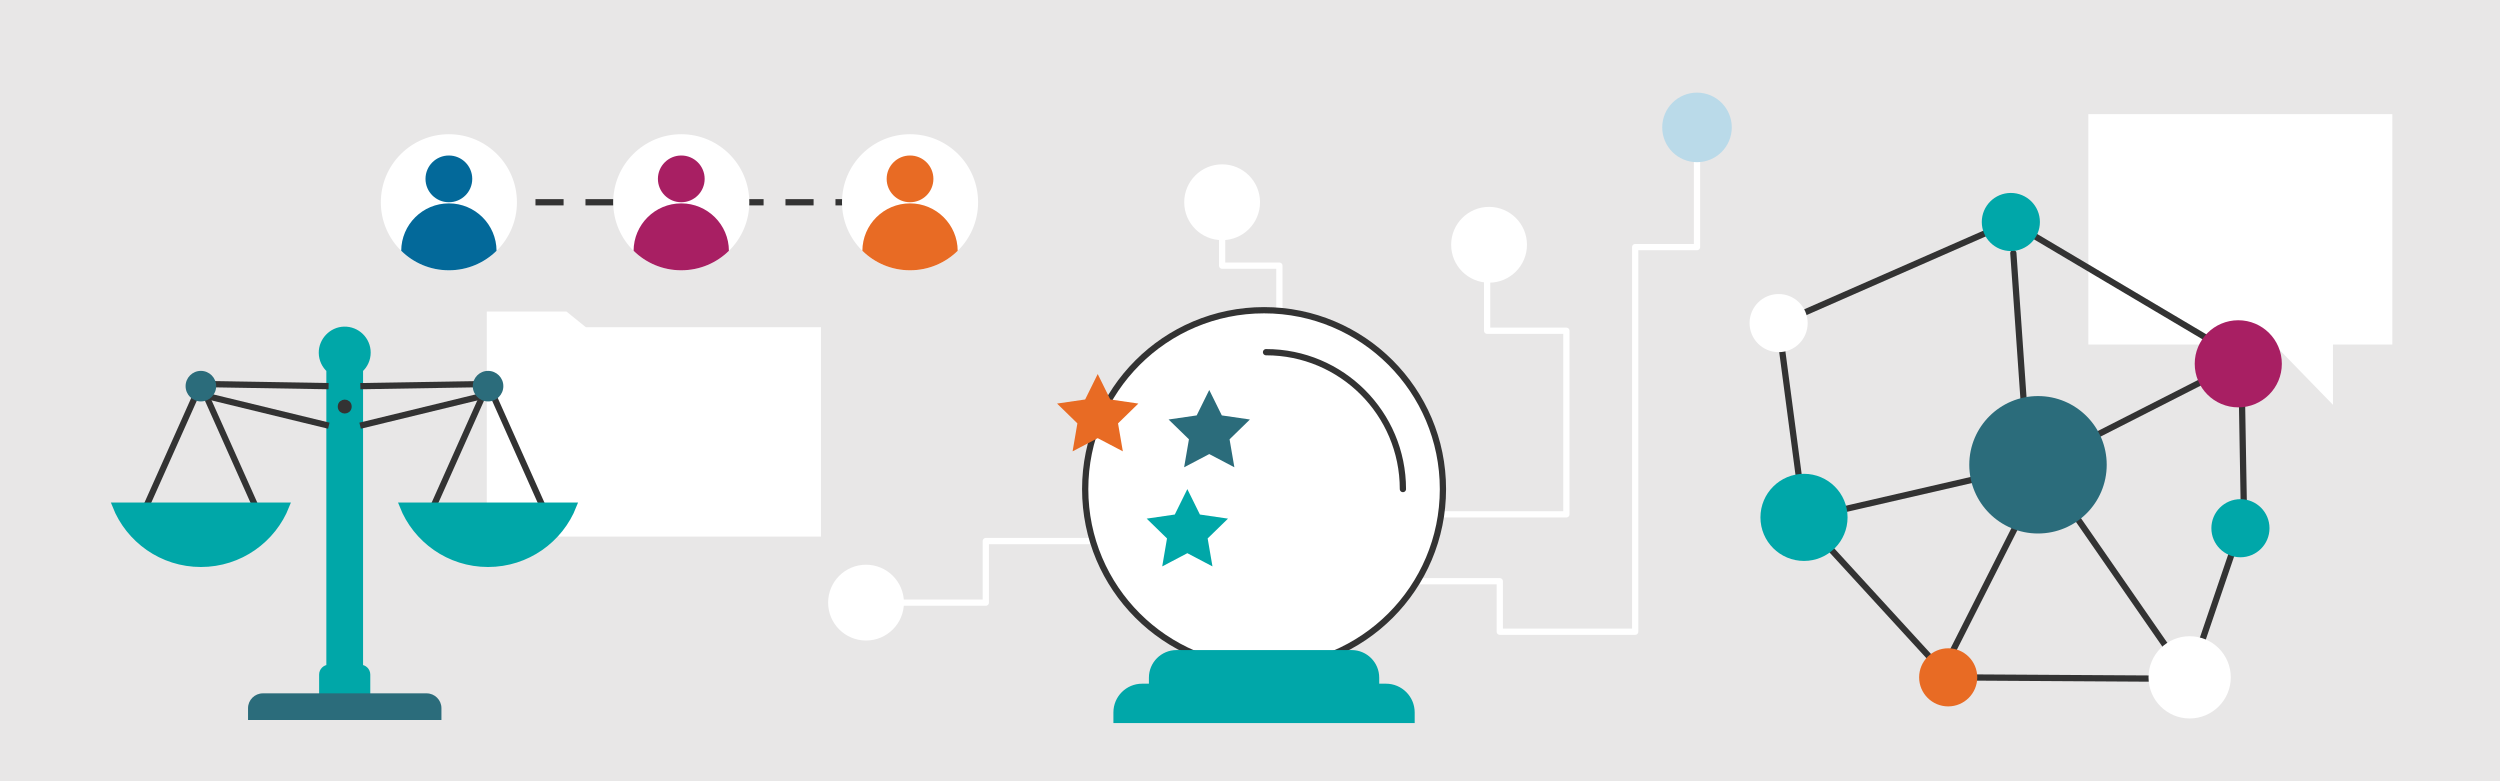 <?xml version="1.0" encoding="UTF-8"?><svg xmlns="http://www.w3.org/2000/svg" width="800" height="250" viewBox="0 0 800 250"><defs><style>.cls-1,.cls-2,.cls-3,.cls-4,.cls-5,.cls-6,.cls-7,.cls-8,.cls-9{stroke-width:2px;}.cls-1,.cls-10,.cls-9{fill:#fff;}.cls-1,.cls-5{stroke:#fff;}.cls-1,.cls-5,.cls-7,.cls-8{stroke-linejoin:round;}.cls-1,.cls-5,.cls-8{stroke-linecap:round;}.cls-2{stroke:#00a7a9;}.cls-2,.cls-3,.cls-4,.cls-6,.cls-9{stroke-miterlimit:10;}.cls-2,.cls-11{fill:#00a7a9;}.cls-3{fill:#333;}.cls-3,.cls-4,.cls-7,.cls-8,.cls-9{stroke:#333;}.cls-12,.cls-13{fill:#2b6c7b;}.cls-14,.cls-13,.cls-4{fill-rule:evenodd;}.cls-14,.cls-15{fill:#e86b24;}.cls-4,.cls-5,.cls-7,.cls-8{fill:none;}.cls-16{fill:#badae9;}.cls-17{fill:#03699a;}.cls-18{fill:#a81f63;}.cls-19{fill:#e8e7e7;}.cls-6{stroke:#00a7a8;}.cls-6,.cls-20{fill:#00a7a8;}.cls-7{stroke-dasharray:0 0 7 9;stroke-linecap:square;}</style></defs><g id="bg"><rect class="cls-19" width="800" height="250"/></g><g id="Layer_1"><polyline class="cls-5" points="391.08 64.72 391.08 85.01 409.4 85.01 409.4 124.79"/><g><polyline class="cls-5" points="543.04 41.59 543.04 79.07 523.26 79.07 523.26 202.15 479.93 202.15 479.93 185.99 431.34 185.99"/><polyline class="cls-5" points="475.88 73.69 475.88 105.84 501.24 105.84 501.24 164.59 440.35 164.59"/><circle class="cls-1" cx="476.5" cy="78.33" r="11.13"/><circle class="cls-1" cx="391.08" cy="64.72" r="11.13"/><circle class="cls-1" cx="277.13" cy="192.84" r="11.13"/><circle class="cls-16" cx="543.04" cy="40.77" r="11.13"/></g><polyline class="cls-5" points="277.13 192.84 315.46 192.84 315.46 173.14 376.42 173.14"/><polygon class="cls-10" points="668.27 36.52 765.55 36.52 765.55 110.24 746.55 110.24 746.55 129.54 727.78 110.24 668.27 110.24 668.27 36.52"/><polygon class="cls-10" points="187.46 104.7 181.28 99.7 155.77 99.7 155.77 171.72 262.71 171.72 262.71 104.7 187.46 104.7"/><g><circle class="cls-9" cx="404.5" cy="156.51" r="57.24"/><path class="cls-8" d="m405.13,112.7c24.19,0,43.8,19.61,43.8,43.8"/><path class="cls-2" d="m376.47,209.02h56.05c4.32,0,7.83,3.51,7.83,7.83v2.93h-71.7v-2.93c0-4.32,3.51-7.83,7.83-7.83Z"/><path class="cls-2" d="m365.49,219.78h78.02c4.52,0,8.19,3.67,8.19,8.19v2.42h-94.41v-2.42c0-4.52,3.67-8.19,8.19-8.19Z"/><polygon class="cls-20" points="379.95 156.51 383.97 164.65 392.96 165.96 386.45 172.3 387.99 181.25 379.95 177.02 371.91 181.25 373.44 172.3 366.94 165.96 375.93 164.65 379.95 156.51"/><polygon class="cls-15" points="351.27 119.69 355.29 127.83 364.27 129.14 357.77 135.48 359.31 144.43 351.27 140.21 343.23 144.43 344.76 135.48 338.26 129.14 347.25 127.83 351.27 119.69"/><polygon class="cls-13" points="386.96 124.79 390.98 132.93 399.97 134.24 393.46 140.58 395 149.53 386.96 145.3 378.92 149.53 380.46 140.58 373.95 134.24 382.94 132.93 386.96 124.79"/></g><g><line class="cls-7" x1="307.35" y1="64.72" x2="158.56" y2="64.72"/><g><path class="cls-10" d="m269.44,64.73c0,6.07,2.49,11.58,6.52,15.53,3.93,3.87,9.3,6.24,15.25,6.24,5.95,0,11.32-2.37,15.25-6.23,4.03-3.95,6.53-9.45,6.53-15.54,0-12.03-9.75-21.78-21.78-21.78-12.02,0-21.77,9.75-21.77,21.78Z"/><circle class="cls-15" cx="291.21" cy="57.24" r="7.48"/><path class="cls-14" d="m275.96,80.25c3.93,3.87,9.3,6.24,15.25,6.24,5.95,0,11.32-2.37,15.25-6.23-.03-8.39-6.85-15.18-15.25-15.18-8.4,0-15.21,6.78-15.25,15.17Z"/></g><g><path class="cls-10" d="m196.23,64.73c0,6.07,2.49,11.58,6.52,15.53,3.93,3.87,9.3,6.24,15.25,6.24,5.95,0,11.32-2.37,15.25-6.23,4.03-3.95,6.53-9.45,6.53-15.54,0-12.03-9.75-21.78-21.78-21.78-12.02,0-21.77,9.75-21.77,21.78Z"/><circle class="cls-18" cx="218.01" cy="57.24" r="7.48"/><path class="cls-18" d="m202.75,80.25c3.93,3.87,9.3,6.24,15.25,6.24,5.95,0,11.32-2.37,15.25-6.23-.03-8.39-6.85-15.18-15.25-15.18s-15.21,6.78-15.25,15.17Z"/></g><g><path class="cls-10" d="m121.87,64.73c0,6.07,2.49,11.58,6.52,15.53,3.93,3.87,9.3,6.24,15.25,6.24s11.32-2.37,15.25-6.23c4.03-3.95,6.53-9.45,6.53-15.54,0-12.03-9.75-21.78-21.78-21.78-12.02,0-21.77,9.75-21.77,21.78Z"/><circle class="cls-17" cx="143.64" cy="57.24" r="7.48"/><path class="cls-17" d="m128.39,80.25c3.93,3.87,9.3,6.24,15.25,6.24s11.32-2.37,15.25-6.23c-.03-8.39-6.85-15.18-15.25-15.18s-15.21,6.78-15.25,15.17Z"/></g></g><g><line class="cls-8" x1="700.69" y1="216.75" x2="716.94" y2="169.03"/><line class="cls-8" x1="576.52" y1="165.56" x2="623.42" y2="216.75"/><line class="cls-8" x1="643.47" y1="71.04" x2="716.94" y2="114.62"/><line class="cls-8" x1="569.16" y1="103.66" x2="643.47" y2="71.04"/><g><line class="cls-8" x1="588.48" y1="163.35" x2="652.5" y2="148.6"/><line class="cls-8" x1="648.22" y1="137.5" x2="644.27" y2="81"/><polyline class="cls-8" points="623.42 216.75 700.32 217.22 665.15 166.48"/><line class="cls-8" x1="647.16" y1="164.29" x2="623.42" y2="211.19"/><line class="cls-8" x1="703.9" y1="122.45" x2="652.5" y2="148.6"/><circle class="cls-12" cx="652.16" cy="148.73" r="21.99"/><circle class="cls-11" cx="643.47" cy="71.04" r="9.3"/><line class="cls-8" x1="575.52" y1="151.66" x2="569.16" y2="103.66"/><circle class="cls-11" cx="577.28" cy="165.56" r="13.94"/><circle class="cls-10" cx="569.16" cy="103.39" r="9.3"/><circle class="cls-15" cx="623.42" cy="216.75" r="9.3"/><line class="cls-8" x1="718.15" y1="169.72" x2="717.23" y2="116.42"/><circle class="cls-18" cx="716.25" cy="116.42" r="13.94"/><circle class="cls-11" cx="716.94" cy="169.03" r="9.3"/><circle class="cls-10" cx="700.69" cy="216.75" r="13.16"/></g></g><g><path class="cls-6" d="m115.18,213.7h.15c1.19,0,2.16.97,2.16,2.16v9.65h-14.37v-9.65c0-1.19.97-2.16,2.16-2.16h.15v-95.43c-1.47-1.31-2.4-3.22-2.43-5.34-.05-3.93,3.17-7.31,7.1-7.41,4.13-.11,7.52,3.21,7.52,7.31,0,2.17-.94,4.11-2.44,5.44v95.43Z"/><path class="cls-13" d="m141.26,226.62v3.77h-61.89v-3.77c0-2.62,2.13-4.75,4.76-4.75h52.38c2.62,0,4.75,2.13,4.75,4.75Z"/><g><polyline class="cls-4" points="137.23 165.3 156.18 122.88 174.79 164.56"/><polyline class="cls-4" points="115.31 123.57 156.18 122.88 155.86 126.35 115.24 136.22"/><circle class="cls-12" cx="156.18" cy="123.57" r="4.89"/><path class="cls-6" d="m183.52,161.8c-4.28,10.91-14.91,18.64-27.35,18.64s-23.06-7.73-27.34-18.64h54.68Z"/></g><g><polyline class="cls-4" points="83.23 165.3 64.28 122.88 45.66 164.56"/><polyline class="cls-4" points="105.15 123.57 64.28 122.88 64.6 126.35 105.22 136.22"/><circle class="cls-12" cx="64.28" cy="123.57" r="4.89"/><path class="cls-6" d="m36.94,161.8c4.28,10.91,14.91,18.64,27.35,18.64,12.44,0,23.06-7.73,27.34-18.64h-54.68Z"/></g><circle class="cls-3" cx="110.31" cy="130.1" r="1.23"/></g></g></svg>